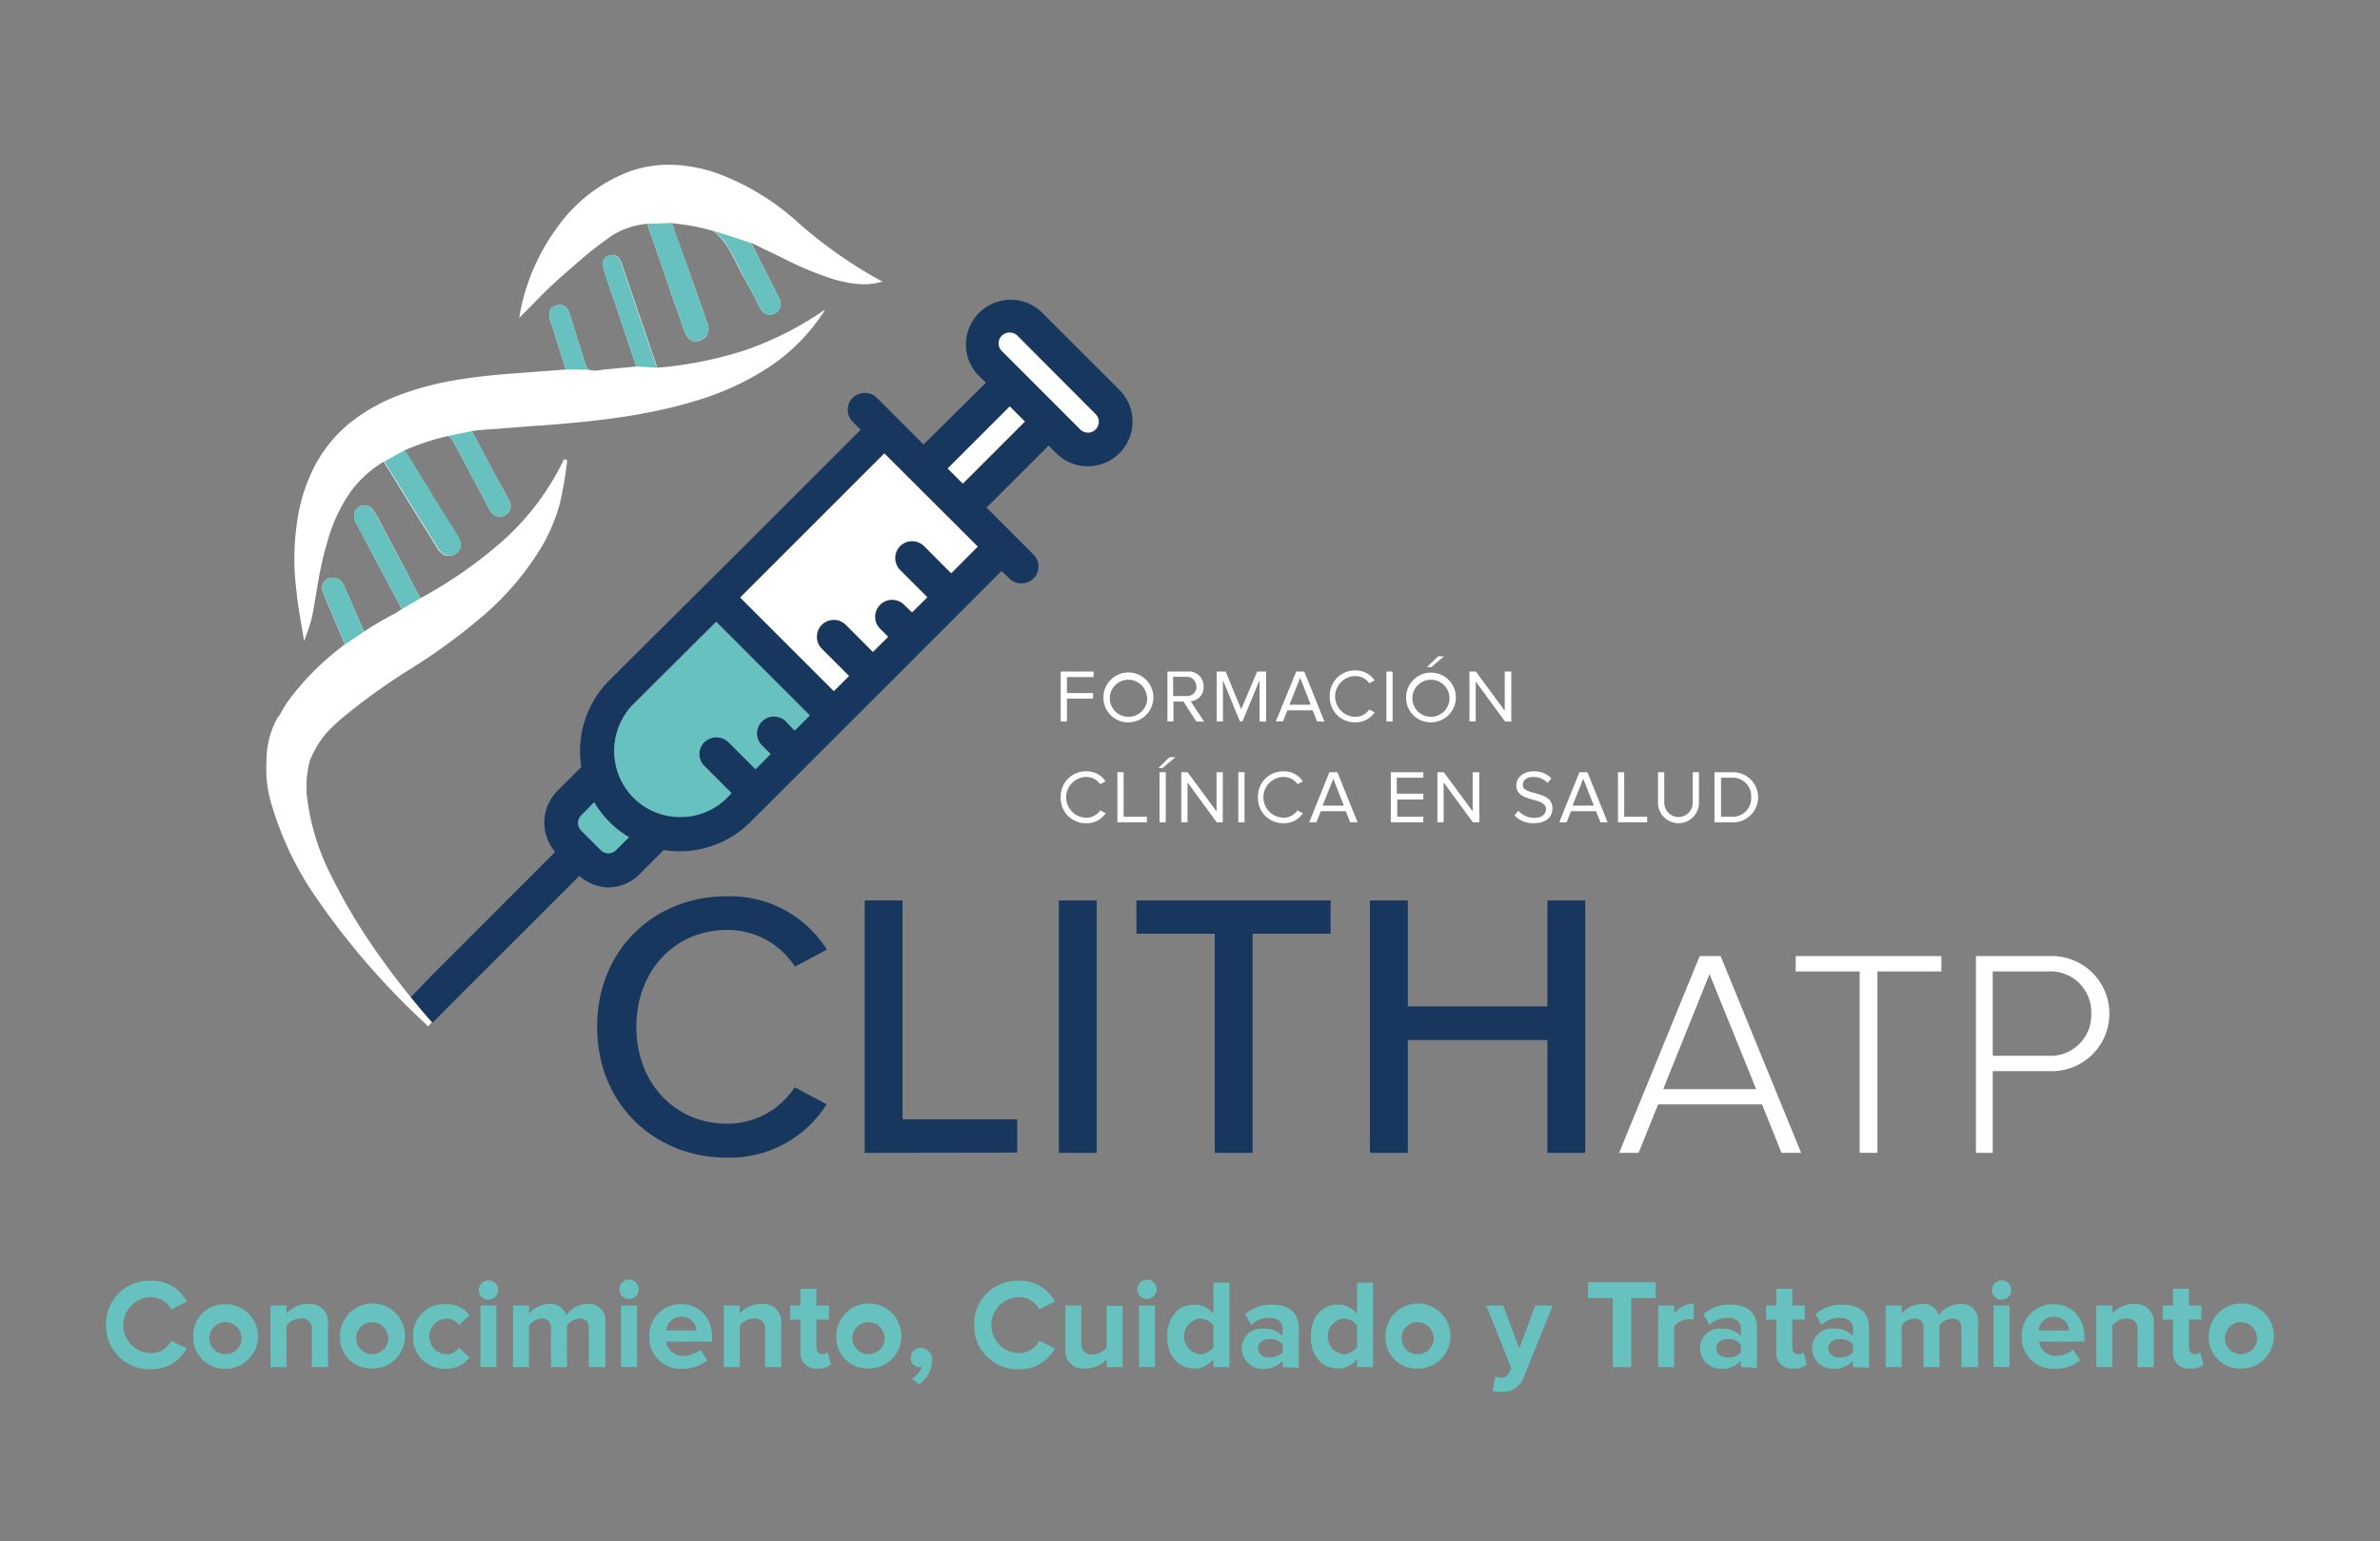 <svg id="Capa_1" data-name="Capa 1" xmlns="http://www.w3.org/2000/svg" viewBox="0 0 297.64 192.76"><rect x="0" y="0" width="297.64" height="192.76" fill="#808080" stroke="none"/><defs><style>.cls-1{fill:#17375f;}.cls-2{fill:#fff;}.cls-3{fill:#66c1bf;}</style></defs><title>logo</title><path class="cls-1" d="M74.68,128.44c0-9.71,7.19-16.33,16.18-16.33a14.3,14.3,0,0,1,12.55,6.67l-4,2.13a10,10,0,0,0-8.52-4.59c-6.39,0-11.31,5-11.31,12.12s4.92,12.11,11.31,12.11A10,10,0,0,0,99.38,136l4,2.13a14.35,14.35,0,0,1-12.55,6.67C81.87,144.76,74.68,138.14,74.68,128.44Z"></path><path class="cls-1" d="M108.14,144.2V112.63h4.73V140h14.34v4.17Z"></path><path class="cls-1" d="M132.42,144.2V112.63h4.73V144.2Z"></path><path class="cls-1" d="M151.92,144.2V116.79h-9.8v-4.16H166.4v4.16h-9.75V144.2Z"></path><path class="cls-1" d="M193.52,144.2V130.09H176.06V144.2h-4.74V112.63h4.74v13.25h17.46V112.63h4.73V144.2Z"></path><path class="cls-2" d="M222.79,144.2l-2.43-6.06h-13l-2.44,6.06h-2.43l10.07-24.61h2.62l10.07,24.61Zm-9-22.36L208,136.23h11.62Z"></path><path class="cls-2" d="M232.57,144.2V121.51h-8v-1.92h18.22v1.92h-8V144.2Z"></path><path class="cls-2" d="M247.11,144.2V119.59h9.22a7.2,7.2,0,1,1,0,14.39h-7.12V144.2Zm14.42-17.42a5.09,5.09,0,0,0-5.42-5.27h-6.9v10.55h6.9A5.1,5.1,0,0,0,261.53,126.78Z"></path><path class="cls-1" d="M50.81,125.32c.68.69,1.43,1.44,1.95,1.91a1.53,1.53,0,0,0,.21.14l.84.83L58,124l14.46-14.45A5.54,5.54,0,0,0,76.08,111h0A5.54,5.54,0,0,0,80,109.32l3-3a12.48,12.48,0,0,0,10.85-3.51c6.77-6.75,24.24-24.22,31.39-31.38l1,.94a2.17,2.17,0,0,0,3,0,2.09,2.09,0,0,0,.63-1.51,2.07,2.07,0,0,0-.63-1.5l-.87-.87-5-5,7.77-7.76.94.95A5.59,5.59,0,1,0,140,48.78L130.22,39a5.6,5.6,0,0,0-7.91,7.92l1,.94L115.5,55.6l-5.85-5.85a2.16,2.16,0,0,0-3,0,2.07,2.07,0,0,0-.63,1.5,2.1,2.1,0,0,0,.62,1.5l1,1-15,15L76.21,85.09A12.51,12.51,0,0,0,72.7,95.94l-3,3a5.62,5.62,0,0,0-.27,7.62L58,118,54,122Zm26.22-19a1.34,1.34,0,0,1-1.89,0l-2.38-2.37-.07-.08a1.34,1.34,0,0,1,0-1.89l1.61-1.62a12.45,12.45,0,0,0,1.75,2.28,12.59,12.59,0,0,0,2.6,2.07Zm22.33-15-.94-1a2.13,2.13,0,1,0-3,3l.94.94-1.89,1.89-3.39-3.39a2.17,2.17,0,0,0-3,0,2.1,2.1,0,0,0,0,3l3.39,3.4-.55.55a8.19,8.19,0,0,1-5.84,2.41H85a8.18,8.18,0,0,1-5.88-2.54,8.3,8.3,0,0,1,.12-11.56L89.56,77.74l11.7,11.7ZM119,71.73l-3.39-3.4a2.15,2.15,0,0,0-3,0,2.14,2.14,0,0,0,0,3l3.4,3.4-1.9,1.89-1-.95a2.13,2.13,0,0,0-3.63,1.52,2.09,2.09,0,0,0,.63,1.49l1,1-1.9,1.89-3.39-3.4a2.15,2.15,0,0,0-3,0,2.13,2.13,0,0,0-.62,1.51,2.1,2.1,0,0,0,.62,1.5l3.4,3.4-1.9,1.89L92.57,74.74l18-18L122.29,68.4Zm1.44-11.24-1.89-1.89,7.76-7.76,1.89,1.89Zm4.92-16.62a1.33,1.33,0,0,1,0-1.88,1.34,1.34,0,0,1,1-.4,1.33,1.33,0,0,1,.94.39L137,51.79a1.34,1.34,0,1,1-1.9,1.88Z"></path><path class="cls-3" d="M79.21,88.1a8.3,8.3,0,0,0-.12,11.56A8.18,8.18,0,0,0,85,102.2h.09a8.19,8.19,0,0,0,5.84-2.41l.55-.55-3.39-3.4a2.1,2.1,0,0,1,0-3,2.17,2.17,0,0,1,3,0l3.39,3.39,1.89-1.89-.94-.94a2.13,2.13,0,1,1,3-3l.94,1,1.9-1.89-11.7-11.7Z"></path><path class="cls-3" d="M74.3,100.35,72.69,102a1.34,1.34,0,0,0,0,1.89l.07.08,2.38,2.37a1.34,1.34,0,0,0,1.89,0l1.62-1.61a12.59,12.59,0,0,1-2.6-2.07A12.45,12.45,0,0,1,74.3,100.35Z"></path><path class="cls-2" d="M92.57,74.74l11.69,11.69,1.9-1.89-3.4-3.4a2.1,2.1,0,0,1-.62-1.5,2.13,2.13,0,0,1,.62-1.51,2.15,2.15,0,0,1,3,0l3.39,3.4,1.9-1.89-1-1a2.09,2.09,0,0,1-.63-1.49,2.13,2.13,0,0,1,3.63-1.52l1,.95,1.9-1.89-3.4-3.4a2.14,2.14,0,0,1,0-3,2.15,2.15,0,0,1,3,0l3.39,3.4,3.33-3.33L110.6,56.71Z"></path><polygon class="cls-2" points="118.51 58.6 120.4 60.49 128.16 52.73 126.27 50.84 118.51 58.6"></polygon><path class="cls-2" d="M137,53.68a1.35,1.35,0,0,0,0-1.89L127.21,42a1.33,1.33,0,0,0-.94-.39,1.34,1.34,0,0,0-1,.4,1.33,1.33,0,0,0,0,1.88l9.8,9.8A1.34,1.34,0,0,0,137,53.68Z"></path><path class="cls-3" d="M13.27,165.69a5.39,5.39,0,0,1,5.65-5.49,4.86,4.86,0,0,1,4.44,2.59l-1.94,1a2.88,2.88,0,0,0-2.5-1.54,3.49,3.49,0,0,0,0,7,2.86,2.86,0,0,0,2.5-1.54l1.94.94a4.88,4.88,0,0,1-4.44,2.61A5.4,5.4,0,0,1,13.27,165.69Z"></path><path class="cls-3" d="M24.17,167.13a3.89,3.89,0,0,1,4.06-4,4,4,0,1,1,0,8.07A3.9,3.9,0,0,1,24.17,167.13Zm6,0a2,2,0,1,0-2,2.25A2,2,0,0,0,30.2,167.13Z"></path><path class="cls-3" d="M39,171v-4.64a1.25,1.25,0,0,0-1.42-1.43,2.17,2.17,0,0,0-1.75.9V171h-2V163.3h2v1a3.5,3.5,0,0,1,2.69-1.19,2.24,2.24,0,0,1,2.5,2.45V171Z"></path><path class="cls-3" d="M42.52,167.13a4.07,4.07,0,1,1,4,4.05A3.88,3.88,0,0,1,42.52,167.13Zm6,0a2,2,0,1,0-2,2.25A2,2,0,0,0,48.55,167.13Z"></path><path class="cls-3" d="M51.65,167.13a3.89,3.89,0,0,1,4.07-4,3.57,3.57,0,0,1,3,1.38l-1.32,1.24a1.85,1.85,0,0,0-1.62-.82,2.24,2.24,0,0,0,0,4.47,1.93,1.93,0,0,0,1.62-.83l1.32,1.22a3.53,3.53,0,0,1-3,1.41A3.91,3.91,0,0,1,51.65,167.13Z"></path><path class="cls-3" d="M59.88,161.26a1.21,1.21,0,0,1,2.41,0,1.21,1.21,0,1,1-2.41,0Zm.2,9.72V163.3h2V171Z"></path><path class="cls-3" d="M73.64,171v-4.85c0-.72-.32-1.22-1.15-1.22a2,2,0,0,0-1.59.89V171h-2v-4.85c0-.72-.32-1.22-1.15-1.22a2,2,0,0,0-1.59.9V171h-2V163.3h2v1a3.37,3.37,0,0,1,2.51-1.19,2,2,0,0,1,2.14,1.4,3.25,3.25,0,0,1,2.64-1.4,2.05,2.05,0,0,1,2.26,2.32V171Z"></path><path class="cls-3" d="M77.46,161.26a1.21,1.21,0,1,1,1.21,1.21A1.21,1.21,0,0,1,77.46,161.26Zm.2,9.72V163.3h2V171Z"></path><path class="cls-3" d="M81.2,167.13a3.91,3.91,0,0,1,4-4c2.3,0,3.86,1.72,3.86,4.23v.45H83.31a2.07,2.07,0,0,0,2.21,1.78,3.28,3.28,0,0,0,2.06-.77l.89,1.31a4.8,4.8,0,0,1-3.17,1.07A3.89,3.89,0,0,1,81.2,167.13Zm4-2.42a1.85,1.85,0,0,0-1.89,1.71h3.79A1.79,1.79,0,0,0,85.17,164.71Z"></path><path class="cls-3" d="M95.68,171v-4.64a1.25,1.25,0,0,0-1.42-1.43,2.17,2.17,0,0,0-1.75.9V171h-2V163.3h2v1a3.5,3.5,0,0,1,2.69-1.19,2.23,2.23,0,0,1,2.5,2.45V171Z"></path><path class="cls-3" d="M100.1,169.07v-4H98.83V163.3h1.27v-2.1h2v2.1h1.56v1.76h-1.56v3.47c0,.48.25.85.7.85a1.08,1.08,0,0,0,.7-.23l.43,1.53a2.53,2.53,0,0,1-1.69.5A1.93,1.93,0,0,1,100.1,169.07Z"></path><path class="cls-3" d="M104.59,167.13a4.07,4.07,0,1,1,4,4.05A3.88,3.88,0,0,1,104.59,167.13Zm6,0a2,2,0,1,0-2,2.25A2,2,0,0,0,110.62,167.13Z"></path><path class="cls-3" d="M114.93,173.16l-.88-.71a2.72,2.72,0,0,0,1.23-1.5,1,1,0,0,1-.3.05,1.08,1.08,0,0,1-1.09-1.15,1.27,1.27,0,0,1,1.24-1.27,1.48,1.48,0,0,1,1.44,1.62A3.7,3.7,0,0,1,114.93,173.16Z"></path><path class="cls-3" d="M121.83,165.69a5.39,5.39,0,0,1,5.65-5.49,4.86,4.86,0,0,1,4.44,2.59l-1.94,1a2.88,2.88,0,0,0-2.5-1.54,3.49,3.49,0,0,0,0,7,2.86,2.86,0,0,0,2.5-1.54l1.94.94a4.88,4.88,0,0,1-4.44,2.61A5.4,5.4,0,0,1,121.83,165.69Z"></path><path class="cls-3" d="M138.41,171v-1a3.57,3.57,0,0,1-2.7,1.17,2.2,2.2,0,0,1-2.48-2.42V163.3h2V168c0,1.07.55,1.42,1.41,1.42a2.25,2.25,0,0,0,1.75-.88v-5.2h2V171Z"></path><path class="cls-3" d="M142.23,161.26a1.2,1.2,0,0,1,1.21-1.19,1.19,1.19,0,0,1,1.21,1.19,1.21,1.21,0,0,1-1.21,1.21A1.22,1.22,0,0,1,142.23,161.26Zm.21,9.72V163.3h2V171Z"></path><path class="cls-3" d="M151.75,171v-1a3,3,0,0,1-2.37,1.18c-1.95,0-3.41-1.47-3.41-4s1.45-4,3.41-4a3,3,0,0,1,2.37,1.17v-3.91h2V171Zm0-2.48v-2.72a2.21,2.21,0,0,0-1.75-.87,2.26,2.26,0,0,0,0,4.47A2.21,2.21,0,0,0,151.75,168.5Z"></path><path class="cls-3" d="M160.4,171v-.79a3.17,3.17,0,0,1-2.43,1,2.57,2.57,0,0,1-2.68-2.55,2.46,2.46,0,0,1,2.68-2.48,3.13,3.13,0,0,1,2.43.94v-1c0-.78-.67-1.29-1.68-1.29a3.22,3.22,0,0,0-2.25.91l-.76-1.35a5,5,0,0,1,3.36-1.21c1.75,0,3.35.7,3.35,2.91v5Zm0-1.84v-1a2,2,0,0,0-1.62-.66c-.8,0-1.45.41-1.45,1.16s.65,1.13,1.45,1.13A2,2,0,0,0,160.4,169.14Z"></path><path class="cls-3" d="M169.71,171v-1a3,3,0,0,1-2.37,1.18c-1.94,0-3.41-1.47-3.41-4s1.45-4,3.41-4a3,3,0,0,1,2.37,1.17v-3.91h2V171Zm0-2.48v-2.72a2.19,2.19,0,0,0-1.75-.87,2.26,2.26,0,0,0,0,4.47A2.2,2.2,0,0,0,169.71,168.5Z"></path><path class="cls-3" d="M173.26,167.13a4.07,4.07,0,1,1,4.06,4.05A3.88,3.88,0,0,1,173.26,167.13Zm6,0a2,2,0,1,0-2,2.25A2,2,0,0,0,179.29,167.13Z"></path><path class="cls-3" d="M187,172.18a1.7,1.7,0,0,0,.64.13,1,1,0,0,0,1.06-.56l.29-.65-3.12-7.8H188l2,5.35,2-5.35h2.18l-3.61,8.94a2.78,2.78,0,0,1-2.91,1.86,4.94,4.94,0,0,1-1-.11Z"></path><path class="cls-3" d="M201.69,171v-8.62h-3.1v-2h8.46v2H204V171Z"></path><path class="cls-3" d="M207.37,171V163.3h2v1a3.29,3.29,0,0,1,2.45-1.24v2a2.72,2.72,0,0,0-.55-.05,2.58,2.58,0,0,0-1.9.88V171Z"></path><path class="cls-3" d="M217.71,171v-.79a3.17,3.17,0,0,1-2.43,1,2.56,2.56,0,0,1-2.67-2.55,2.45,2.45,0,0,1,2.67-2.48,3.13,3.13,0,0,1,2.43.94v-1c0-.78-.67-1.29-1.68-1.29a3.22,3.22,0,0,0-2.25.91l-.76-1.35a5,5,0,0,1,3.36-1.21c1.75,0,3.35.7,3.35,2.91v5Zm0-1.84v-1a2,2,0,0,0-1.62-.66c-.8,0-1.45.41-1.45,1.16s.65,1.13,1.45,1.13A2,2,0,0,0,217.71,169.14Z"></path><path class="cls-3" d="M222.14,169.07v-4h-1.28V163.3h1.28v-2.1h2v2.1h1.56v1.76h-1.56v3.47c0,.48.26.85.7.85a1,1,0,0,0,.7-.23l.43,1.53a2.48,2.48,0,0,1-1.68.5A1.93,1.93,0,0,1,222.14,169.07Z"></path><path class="cls-3" d="M231.73,171v-.79a3.17,3.17,0,0,1-2.43,1,2.57,2.57,0,0,1-2.68-2.55,2.46,2.46,0,0,1,2.68-2.48,3.15,3.15,0,0,1,2.43.94v-1c0-.78-.67-1.29-1.69-1.29a3.21,3.21,0,0,0-2.24.91l-.76-1.35a5,5,0,0,1,3.35-1.21c1.76,0,3.36.7,3.36,2.91v5Zm0-1.84v-1a2,2,0,0,0-1.62-.66c-.8,0-1.45.41-1.45,1.16s.65,1.13,1.45,1.13A2,2,0,0,0,231.73,169.14Z"></path><path class="cls-3" d="M245.29,171v-4.85c0-.72-.32-1.22-1.15-1.22a2,2,0,0,0-1.59.89V171h-2v-4.85c0-.72-.31-1.22-1.14-1.22a2,2,0,0,0-1.59.9V171h-2V163.3h2v1a3.35,3.35,0,0,1,2.51-1.19,2,2,0,0,1,2.13,1.4,3.28,3.28,0,0,1,2.65-1.4,2.05,2.05,0,0,1,2.26,2.32V171Z"></path><path class="cls-3" d="M249.11,161.26a1.21,1.21,0,0,1,2.41,0,1.21,1.21,0,1,1-2.41,0Zm.2,9.72V163.3h2V171Z"></path><path class="cls-3" d="M252.84,167.13a3.91,3.91,0,0,1,4-4c2.29,0,3.85,1.72,3.85,4.23v.45H255a2.07,2.07,0,0,0,2.21,1.78,3.26,3.26,0,0,0,2.05-.77l.9,1.31a4.82,4.82,0,0,1-3.17,1.07A3.9,3.9,0,0,1,252.84,167.13Zm4-2.42a1.85,1.85,0,0,0-1.89,1.71h3.79A1.79,1.79,0,0,0,256.82,164.71Z"></path><path class="cls-3" d="M267.32,171v-4.64c0-1.07-.55-1.43-1.41-1.43a2.17,2.17,0,0,0-1.75.9V171h-2V163.3h2v1a3.5,3.5,0,0,1,2.69-1.19,2.24,2.24,0,0,1,2.5,2.45V171Z"></path><path class="cls-3" d="M271.75,169.07v-4h-1.28V163.3h1.28v-2.1h2v2.1h1.56v1.76h-1.56v3.47c0,.48.26.85.7.85a1,1,0,0,0,.7-.23l.43,1.53a2.48,2.48,0,0,1-1.68.5A1.93,1.93,0,0,1,271.75,169.07Z"></path><path class="cls-3" d="M276.23,167.13a4.07,4.07,0,1,1,4.06,4.05A3.89,3.89,0,0,1,276.23,167.13Zm6,0a2,2,0,1,0-2,2.25A2,2,0,0,0,282.26,167.13Z"></path><path class="cls-2" d="M93.2,43.8h0a48.25,48.25,0,0,1-11,2.19l-2.48-7.27-1.25-3.65-.62-1.82a3.5,3.5,0,0,0-.39-.89,1,1,0,0,0-.84-.46,1.64,1.64,0,0,0-.93.33,1,1,0,0,0-.29.92A14.66,14.66,0,0,0,75.92,35l1.24,3.64,2.42,7.2-2.93.28-1.52.15a3,3,0,0,1-1.44,0c-.4-.23-.48-.77-.64-1.25l-.46-1.46-.91-2.92-.46-1.46a1.87,1.87,0,0,0-.41-.72,1,1,0,0,0-.8-.32,1.72,1.72,0,0,0-.8.23,1,1,0,0,0-.51.71A3.32,3.32,0,0,0,69,40.62l1.76,5.6L64,46.73c-2.33.18-4.65.41-7,.81a38,38,0,0,0-6.8,1.78,22.89,22.89,0,0,0-6.19,3.38,17.28,17.28,0,0,0-4.55,5.4,21.09,21.09,0,0,0-2.23,6.7,31.36,31.36,0,0,0-.36,7,62.25,62.25,0,0,0,.94,7l.21,1.4.5-1.33a16,16,0,0,0,.75-3.05l.51-3a43.62,43.62,0,0,1,1.42-5.92,20.24,20.24,0,0,1,2.65-5.4,14.16,14.16,0,0,1,4.14-3.75l3.76,6.1,2,3.21,1,1.61a1.9,1.9,0,0,0,.84.76,1.54,1.54,0,0,0,2-1,1.73,1.73,0,0,0-.23-1.13c-.34-.59-.66-1.08-1-1.63l-2-3.21-3.77-6.13A30.68,30.68,0,0,1,56,54.54c.35.09.6.47.81.91l.73,1.37L59,59.56l1.46,2.74.73,1.37a2.06,2.06,0,0,0,.52.68,1.16,1.16,0,0,0,.88.28,1.61,1.61,0,0,0,.82-.36,1.19,1.19,0,0,0,.44-.81,1.67,1.67,0,0,0-.18-.86l-.37-.69L61.8,59.18,59,53.92l.82-.11,1.06-.08L63,53.57l4.25-.33h.21v0c6.59-.5,13.24-1.16,19.59-3.12a34.4,34.4,0,0,0,9.07-4.17,23.83,23.83,0,0,0,7-7.1l.05-.07-.08,0A40.86,40.86,0,0,1,93.2,43.8Z"></path><path class="cls-2" d="M62.93,67.6a55.53,55.53,0,0,1-10.32,7.21,12.72,12.72,0,0,1-.8-1.4L51,71.82l-1.68-3.17c-.55-1.06-1.13-2.11-1.67-3.17a11.91,11.91,0,0,0-.92-1.57l-.13-.19a1.34,1.34,0,0,0-1.27-.48,1.22,1.22,0,0,0-1,1,2,2,0,0,0,.13,1.1,7.86,7.86,0,0,0,.47.79l.41.79L47,70.06l3.25,6.13-.83.53A43,43,0,0,0,45.52,79l-1.61-3.69-.87-2a1.77,1.77,0,0,0-.63-.82,1.46,1.46,0,0,0-1.59,0,1.3,1.3,0,0,0-.53,1.22,1.91,1.91,0,0,0,.18.6l.21.49.84,2,1.59,3.79-.09.09a35.85,35.85,0,0,0-4.55,4.07c-.71.76-1.34,1.54-2,2.35a16.05,16.05,0,0,0-1.55,2.45h-.07l-.08.12a11,11,0,0,0-1.44,5.59,15.28,15.28,0,0,0,.73,5.69,40.74,40.74,0,0,0,4.77,10.28,94.11,94.11,0,0,0,14.72,17.14l.49-.48a98,98,0,0,1-6.86-8.71,71.9,71.9,0,0,1-5.69-9.5,29.35,29.35,0,0,1-3.15-10.49c0-.45,0-.91,0-1.37s.07-.9.13-1.35a10.85,10.85,0,0,1,.28-1.31A11.58,11.58,0,0,1,39.28,94a11,11,0,0,1,1.5-2.26,22.39,22.39,0,0,1,2-1.92,80.55,80.55,0,0,1,9-6.43,73.24,73.24,0,0,0,8.95-6.64,35.59,35.59,0,0,0,7.12-8.54A22.92,22.92,0,0,0,70,63.05a48,48,0,0,0,.94-5.49l-.4-.13A32.36,32.36,0,0,1,62.93,67.6Z"></path><path class="cls-2" d="M110.27,35.18a56.92,56.92,0,0,1-10.53-7.4,30.84,30.84,0,0,0-9.77-6,19,19,0,0,0-5.62-1.16,14.68,14.68,0,0,0-5.68.85,19.64,19.64,0,0,0-9,7,26.12,26.12,0,0,0-4.61,10.54l-.13.75.54-.54c1.19-1.18,2.32-2.4,3.53-3.52s2.48-2.22,3.74-3.3a43.07,43.07,0,0,1,3.9-3A9.77,9.77,0,0,1,80.94,28l2.55,7.36,1.32,3.82.67,1.91a4,4,0,0,0,.45,1,1.49,1.49,0,0,0,.5.46,1.2,1.2,0,0,0,.71.13,1.78,1.78,0,0,0,1.14-.58,1.55,1.55,0,0,0,.29-1.27c-.09-.41-.23-.7-.33-1l-.34-1-1.34-3.81L84,27.92a26.54,26.54,0,0,1,5.28,1,9.5,9.5,0,0,1,2.29,3l.41.76,0,.07h0l.64,1.24L94,36.47l.65,1.27.33.64a2.09,2.09,0,0,0,.43.65,1.34,1.34,0,0,0,2.19-1.28,3,3,0,0,0-.31-.7L97,36.42l-.65-1.27-2.41-4.77c.65.29,1.28.62,1.93.92l2.27,1.11h0l.08-.07h0l-.07.07A41.34,41.34,0,0,0,104,34.85a16.56,16.56,0,0,0,3.11.66,8.69,8.69,0,0,0,3.17-.26l.09,0Z"></path><path class="cls-3" d="M73.69,46.25c-.4-.23-.48-.77-.64-1.25l-.45-1.46-.91-2.92-.46-1.46a2,2,0,0,0-.41-.72,1,1,0,0,0-.8-.32,1.72,1.72,0,0,0-.8.23,1.06,1.06,0,0,0-.52.71A3.32,3.32,0,0,0,69,40.62l1.76,5.6"></path><path class="cls-3" d="M82.16,46l-2.49-7.27-1.24-3.65-.62-1.82a4.38,4.38,0,0,0-.39-.89,1,1,0,0,0-.85-.46,1.61,1.61,0,0,0-.92.33,1,1,0,0,0-.29.92A16.47,16.47,0,0,0,75.92,35l1.24,3.64,2.43,7.2"></path><path class="cls-3" d="M56,54.54c.34.09.59.47.81.91l.73,1.37L59,59.56l1.46,2.74.73,1.37a2,2,0,0,0,.51.68,1.18,1.18,0,0,0,.89.28,1.58,1.58,0,0,0,.81-.36,1.21,1.21,0,0,0,.45-.81,1.67,1.67,0,0,0-.19-.86l-.37-.69-1.46-2.73L59,53.92"></path><path class="cls-3" d="M48.06,57.72l3.76,6.1,2,3.21,1,1.61a1.9,1.9,0,0,0,.84.76,1.36,1.36,0,0,0,1.19-.08,1.41,1.41,0,0,0,.79-.93,1.79,1.79,0,0,0-.23-1.13c-.35-.59-.66-1.08-1-1.63l-2-3.21-3.77-6.13"></path><path class="cls-3" d="M45.52,79l-1.6-3.69-.87-2a1.77,1.77,0,0,0-.63-.82,1.46,1.46,0,0,0-1.59,0,1.26,1.26,0,0,0-.53,1.22,2.21,2.21,0,0,0,.17.6l.22.49.84,2,1.59,3.79-.09.09"></path><path class="cls-3" d="M52.61,74.81a12.66,12.66,0,0,1-.79-1.4L51,71.82,49.3,68.65c-.56-1.06-1.13-2.11-1.67-3.17a14.62,14.62,0,0,0-.92-1.57l-.13-.19a1.34,1.34,0,0,0-1.27-.48,1.21,1.21,0,0,0-1,1,2,2,0,0,0,.12,1.1c.15.31.34.55.47.79l.42.79L47,70.06l3.25,6.13"></path><path class="cls-3" d="M89.33,28.9a9.4,9.4,0,0,1,2.28,3c.14.25.29.51.42.76l0,.07h0c.21.41.41.82.63,1.24L94,36.47l.65,1.27.32.64a2.52,2.52,0,0,0,.43.65,1.34,1.34,0,0,0,2.2-1.28,3.5,3.5,0,0,0-.31-.7L97,36.42l-.65-1.27-2.42-4.77"></path><path class="cls-3" d="M80.94,28l2.55,7.36,1.33,3.82.66,1.91a3.76,3.76,0,0,0,.46,1,1.49,1.49,0,0,0,.5.46,1.19,1.19,0,0,0,.71.13,1.8,1.8,0,0,0,1.14-.58,1.51,1.51,0,0,0,.28-1.27,7.35,7.35,0,0,0-.33-1l-.33-1-1.34-3.81-2.52-7.13"></path><path class="cls-2" d="M132.65,90.24V84h4.11v.69h-3.33v2h3.27v.7h-3.27v2.86Z"></path><path class="cls-2" d="M138,87.11a3.12,3.12,0,1,1,3.12,3.24A3.07,3.07,0,0,1,138,87.11Zm5.42,0a2.32,2.32,0,1,0-2.3,2.55A2.32,2.32,0,0,0,143.46,87.11Z"></path><path class="cls-2" d="M149.6,90.24,148,87.75h-1.25v2.49H146V84h2.52a1.82,1.82,0,0,1,2,1.89,1.72,1.72,0,0,1-1.62,1.82l1.69,2.56Zm0-4.38a1.16,1.16,0,0,0-1.25-1.2h-1.64v2.4h1.64A1.17,1.17,0,0,0,149.64,85.86Z"></path><path class="cls-2" d="M157.52,90.24V85.08l-2.14,5.16h-.32l-2.12-5.16v5.16h-.78V84h1.12l1.94,4.72,2-4.72h1.12v6.27Z"></path><path class="cls-2" d="M164.71,90.24l-.55-1.39H161l-.56,1.39h-.89L162.11,84h1l2.53,6.27Zm-2.11-5.46-1.34,3.37h2.66Z"></path><path class="cls-2" d="M166.3,87.11a3.14,3.14,0,0,1,3.22-3.25,2.82,2.82,0,0,1,2.38,1.24l-.66.37a2.09,2.09,0,0,0-1.72-.91,2.55,2.55,0,0,0,0,5.1,2.07,2.07,0,0,0,1.72-.92l.67.37a2.83,2.83,0,0,1-2.39,1.24A3.13,3.13,0,0,1,166.3,87.11Z"></path><path class="cls-2" d="M173.38,90.24V84h.78v6.27Z"></path><path class="cls-2" d="M175.85,87.11A3.11,3.11,0,1,1,179,90.35,3.06,3.06,0,0,1,175.85,87.11Zm5.41,0a2.32,2.32,0,1,0-2.3,2.55A2.32,2.32,0,0,0,181.26,87.11ZM179,83.44h-.54l1.39-1.35h.74Z"></path><path class="cls-2" d="M188.21,90.24l-3.66-5v5h-.78V84h.8l3.61,4.9V84H189v6.27Z"></path><path class="cls-2" d="M132.65,99.73a3.14,3.14,0,0,1,3.23-3.25,2.8,2.8,0,0,1,2.38,1.25l-.66.36a2.14,2.14,0,0,0-1.72-.91,2.55,2.55,0,0,0,0,5.1,2.1,2.1,0,0,0,1.72-.92l.67.37a2.83,2.83,0,0,1-2.39,1.24A3.13,3.13,0,0,1,132.65,99.73Z"></path><path class="cls-2" d="M139.74,102.86V96.59h.78v5.57h2.91v.7Z"></path><path class="cls-2" d="M145.4,96.06h-.53l1.39-1.35H147Zm-.39,6.8V96.59h.78v6.27Z"></path><path class="cls-2" d="M152.16,102.86l-3.65-5v5h-.78V96.59h.79l3.62,4.9v-4.9h.78v6.27Z"></path><path class="cls-2" d="M154.86,102.86V96.59h.78v6.27Z"></path><path class="cls-2" d="M157.32,99.73a3.14,3.14,0,0,1,3.23-3.25,2.8,2.8,0,0,1,2.38,1.25l-.66.36a2.14,2.14,0,0,0-1.72-.91,2.55,2.55,0,0,0,0,5.1,2.1,2.1,0,0,0,1.72-.92l.67.37a2.83,2.83,0,0,1-2.39,1.24A3.13,3.13,0,0,1,157.32,99.73Z"></path><path class="cls-2" d="M168.85,102.86l-.55-1.39h-3.12l-.56,1.39h-.89l2.52-6.27h1l2.53,6.27Zm-2.11-5.46-1.34,3.37h2.66Z"></path><path class="cls-2" d="M173.93,102.86V96.59H178v.69h-3.32v2H178V100h-3.26v2.16H178v.7Z"></path><path class="cls-2" d="M184.2,102.86l-3.66-5v5h-.78V96.59h.8l3.61,4.9v-4.9H185v6.27Z"></path><path class="cls-2" d="M189.41,102l.46-.6a2.65,2.65,0,0,0,2,.9c1.12,0,1.47-.6,1.47-1.08,0-1.62-3.71-.73-3.71-3,0-1,.92-1.74,2.15-1.74a2.94,2.94,0,0,1,2.23.88l-.47.57a2.39,2.39,0,0,0-1.81-.75c-.76,0-1.29.4-1.29,1,0,1.41,3.71.6,3.71,2.94,0,.91-.62,1.84-2.31,1.84A3.12,3.12,0,0,1,189.41,102Z"></path><path class="cls-2" d="M200.15,102.86l-.55-1.39h-3.13l-.55,1.39H195l2.52-6.27h1l2.53,6.27ZM198,97.4l-1.34,3.37h2.66Z"></path><path class="cls-2" d="M202.34,102.86V96.59h.78v5.57H206v.7Z"></path><path class="cls-2" d="M207.35,100.43V96.59h.78v3.82a1.78,1.78,0,1,0,3.56,0V96.59h.78v3.82a2.56,2.56,0,0,1-5.12,0Z"></path><path class="cls-2" d="M214.41,102.86V96.59h2.14a3.14,3.14,0,1,1,0,6.27ZM219,99.73a2.3,2.3,0,0,0-2.41-2.45h-1.36v4.88h1.36A2.31,2.31,0,0,0,219,99.73Z"></path></svg>